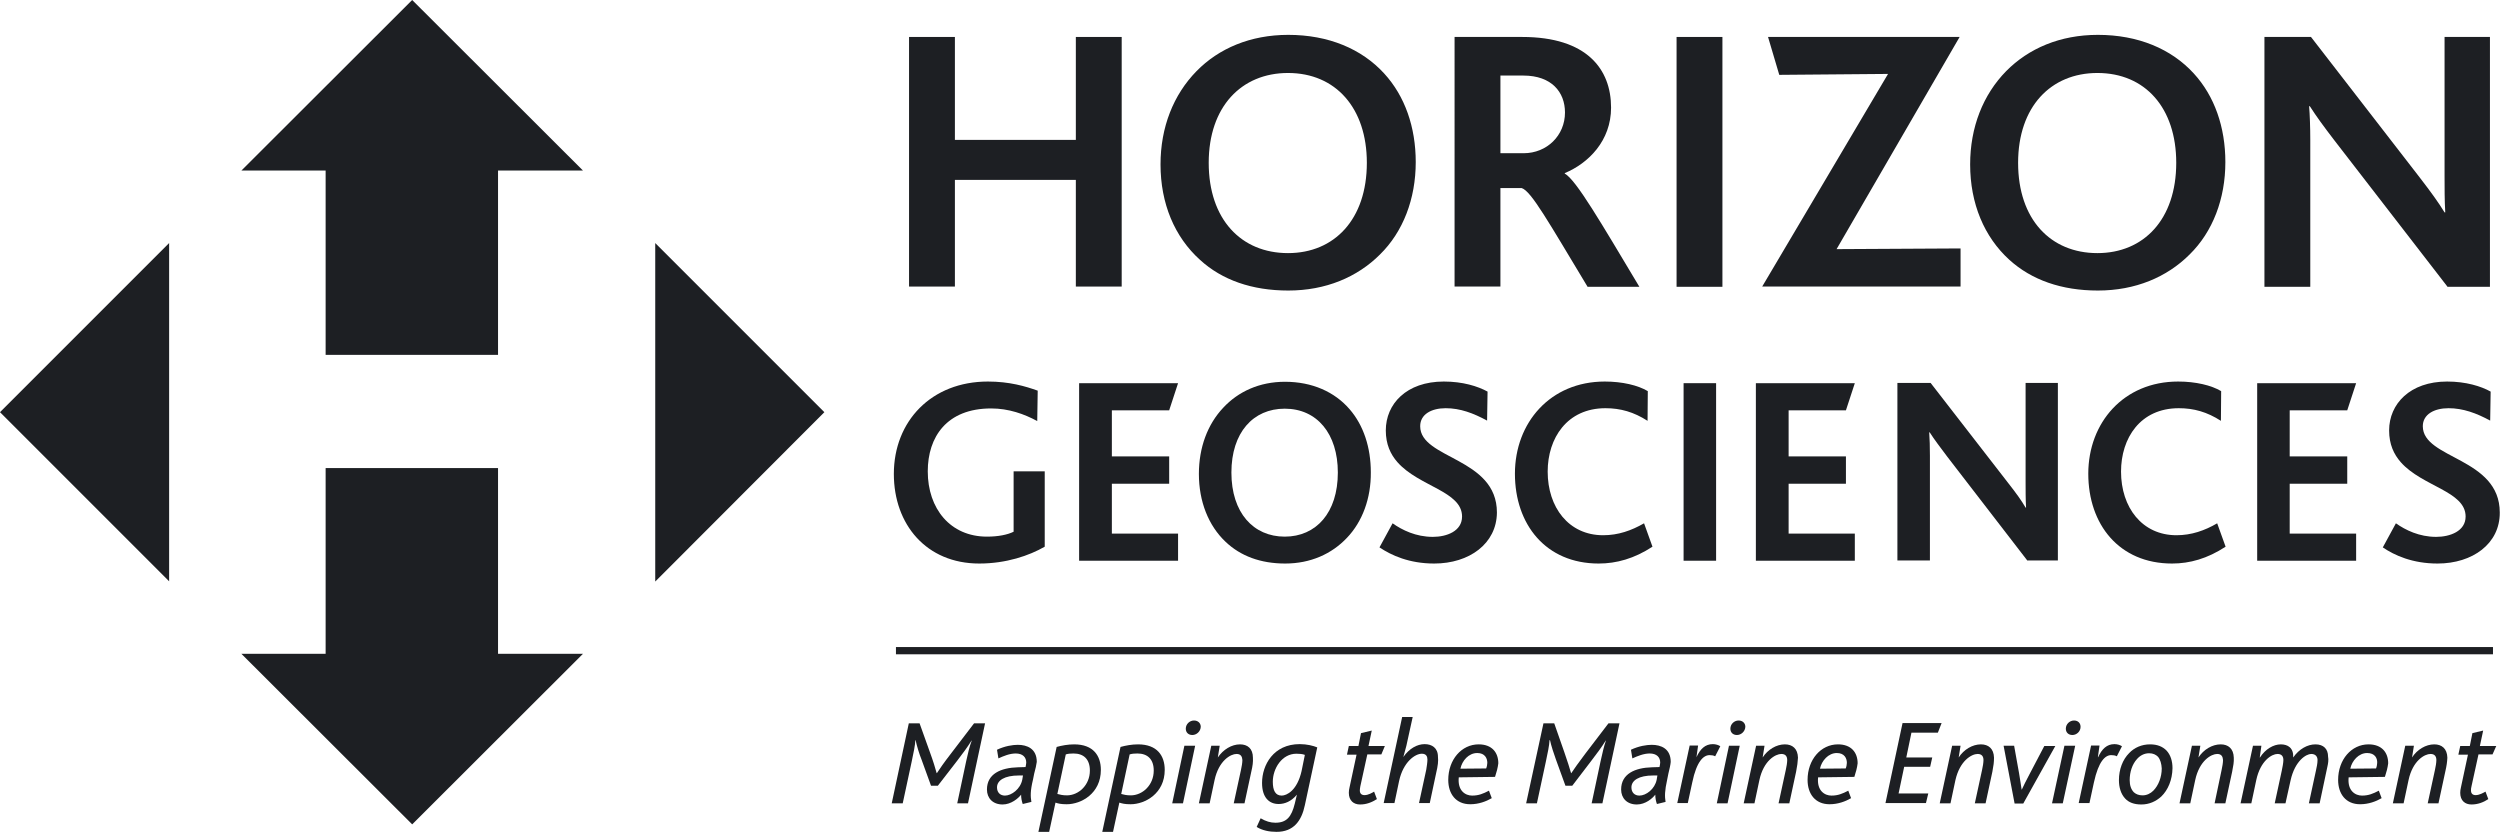 <?xml version="1.0" encoding="utf-8"?>
<!-- Generator: Adobe Illustrator 24.0.0, SVG Export Plug-In . SVG Version: 6.00 Build 0)  -->
<svg version="1.1" xmlns="http://www.w3.org/2000/svg" xmlns:xlink="http://www.w3.org/1999/xlink" x="0px" y="0px"
	 viewBox="0 0 106.87 35.56" style="enable-background:new 0 0 106.87 35.56;" xml:space="preserve">
<style type="text/css">
	.st0{display:none;}
	.st1{display:inline;fill:#E5007E;}
	.st2{fill:#5A5A5C;}
	.st3{fill:#FFFFFF;}
	.st4{fill:url(#SVGID_1_);}
	.st5{fill:url(#SVGID_2_);}
	.st6{fill:url(#SVGID_3_);}
	.st7{fill:url(#SVGID_4_);}
	.st8{fill:url(#SVGID_5_);}
	.st9{fill:url(#SVGID_6_);}
	.st10{fill:url(#SVGID_7_);}
	.st11{fill:#50545D;}
	.st12{fill:url(#SVGID_10_);}
	.st13{fill:#5D173F;}
	.st14{fill:url(#SVGID_11_);}
	.st15{fill:#0F4A4F;}
	.st16{fill:url(#SVGID_12_);}
	.st17{fill:url(#SVGID_13_);}
	.st18{fill:url(#SVGID_14_);}
	.st19{fill:url(#SVGID_15_);}
	.st20{fill:#9C9B9B;}
	.st21{clip-path:url(#SVGID_17_);fill:url(#SVGID_18_);}
	.st22{clip-path:url(#SVGID_20_);fill:url(#SVGID_21_);}
	.st23{fill:#9B9A9C;}
	.st24{clip-path:url(#SVGID_23_);fill:url(#SVGID_24_);}
	.st25{fill:#E20613;}
	.st26{fill:#ECECEC;}
	.st27{clip-path:url(#SVGID_26_);fill:#DEDEDE;}
	.st28{clip-path:url(#SVGID_26_);fill:#DEDDDD;}
	.st29{clip-path:url(#SVGID_26_);fill:#C30D0E;}
	.st30{clip-path:url(#SVGID_26_);fill:#C2C2C2;}
	.st31{clip-path:url(#SVGID_26_);fill:#AA0F09;}
	.st32{fill:#1E1A19;}
	.st33{fill:#3C3C3B;}
	.st34{fill:#E52713;}
	.st35{fill-rule:evenodd;clip-rule:evenodd;fill:#00769F;}
	.st36{fill:#868686;}
	.st37{fill:#C6C6C5;}
	.st38{fill:#1D70B7;}
	.st39{fill:#F29935;}
	.st40{clip-path:url(#SVGID_28_);}
	.st41{clip-path:url(#SVGID_30_);}
	.st42{clip-path:url(#SVGID_34_);}
	.st43{clip-path:url(#SVGID_36_);}
	.st44{clip-path:url(#SVGID_40_);}
	.st45{clip-path:url(#SVGID_42_);}
	.st46{clip-path:url(#SVGID_46_);}
	.st47{clip-path:url(#SVGID_48_);}
	.st48{clip-path:url(#SVGID_52_);}
	.st49{clip-path:url(#SVGID_54_);}
	.st50{clip-path:url(#SVGID_58_);}
	.st51{clip-path:url(#SVGID_60_);}
	.st52{fill:#59595B;}
	.st53{fill:#E95045;}
	.st54{fill:#90CCBB;}
	.st55{clip-path:url(#SVGID_64_);fill:#1D1F23;}
	.st56{clip-path:url(#SVGID_66_);fill:#1D1F23;}
	.st57{clip-path:url(#SVGID_68_);fill:#1D1F23;}
	.st58{clip-path:url(#SVGID_70_);fill:#1D1F23;}
	.st59{clip-path:url(#SVGID_72_);fill:#1D1F23;}
	.st60{clip-path:url(#SVGID_74_);fill:#1D1F23;}
	.st61{clip-path:url(#SVGID_76_);fill:#1D1F23;}
	.st62{clip-path:url(#SVGID_78_);fill:#1D1F23;}
	.st63{clip-path:url(#SVGID_80_);fill:#1D1F23;}
	.st64{clip-path:url(#SVGID_82_);fill:#1D1F23;}
	.st65{clip-path:url(#SVGID_84_);fill:#1D1F23;}
	.st66{clip-path:url(#SVGID_86_);fill:#1D1F23;}
	.st67{clip-path:url(#SVGID_88_);fill:#1D1F23;}
	.st68{clip-path:url(#SVGID_90_);fill:#1D1F23;}
	.st69{clip-path:url(#SVGID_92_);fill:#1D1F23;}
	.st70{clip-path:url(#SVGID_94_);fill:#1D1F23;}
	.st71{clip-path:url(#SVGID_96_);fill:#1D1F23;}
	.st72{clip-path:url(#SVGID_98_);fill:#1D1F23;}
	.st73{filter:url(#Adobe_OpacityMaskFilter);}
	.st74{clip-path:url(#SVGID_101_);fill:url(#SVGID_103_);}
	.st75{clip-path:url(#SVGID_101_);mask:url(#SVGID_102_);fill:url(#SVGID_104_);}
	.st76{clip-path:url(#SVGID_106_);fill:url(#SVGID_107_);}
	.st77{fill:none;}
	.st78{fill-rule:evenodd;clip-rule:evenodd;fill:#7F8080;}
	.st79{fill:#7F8080;}
	.st80{fill:#F29223;}
	.st81{fill:#B1B1B1;}
	.st82{fill:url(#SVGID_119_);}
	.st83{fill:url(#SVGID_120_);}
	.st84{fill:url(#SVGID_121_);}
	.st85{fill:url(#SVGID_122_);}
	.st86{fill:url(#SVGID_123_);}
	.st87{fill:url(#SVGID_124_);}
	.st88{fill:url(#SVGID_125_);}
	.st89{fill:url(#SVGID_126_);}
	.st90{fill-rule:evenodd;clip-rule:evenodd;fill:#264534;}
	.st91{fill:#8B7569;}
	.st92{clip-path:url(#SVGID_128_);}
	.st93{fill:#D1CAC9;}
	.st94{fill-rule:evenodd;clip-rule:evenodd;fill:url(#SVGID_137_);}
	.st95{fill:#D9D9D9;}
	.st96{fill-rule:evenodd;clip-rule:evenodd;fill:#D9D9D9;}
	.st97{fill:#27316E;}
	.st98{fill:#F4C300;}
	.st99{fill:#E3E3E2;}
	.st100{fill:#575756;}
	.st101{fill:#214369;}
	.st102{fill:none;stroke:#B1B1B1;stroke-width:0.3;stroke-miterlimit:10;}
	.st103{fill-rule:evenodd;clip-rule:evenodd;fill:#F5A800;}
	.st104{fill-rule:evenodd;clip-rule:evenodd;fill:#0033A1;}
	.st105{fill-rule:evenodd;clip-rule:evenodd;fill:#E1251B;}
	.st106{fill-rule:evenodd;clip-rule:evenodd;fill:#FFFFFF;}
	.st107{fill:url(#SVGID_138_);}
	.st108{fill:url(#SVGID_139_);}
	.st109{fill:url(#SVGID_140_);}
	.st110{fill:url(#SVGID_141_);}
	.st111{fill:url(#SVGID_142_);}
	.st112{fill:url(#SVGID_143_);}
	.st113{fill:url(#SVGID_144_);}
	.st114{fill:url(#SVGID_145_);}
	.st115{fill:url(#SVGID_146_);}
	.st116{fill:url(#SVGID_147_);}
	.st117{fill:url(#SVGID_148_);}
	.st118{fill:url(#SVGID_149_);}
	.st119{fill:url(#SVGID_150_);}
	.st120{fill:#35A8E0;}
	.st121{fill:url(#SVGID_151_);}
	.st122{fill:url(#SVGID_152_);}
	.st123{fill:url(#SVGID_153_);}
	.st124{fill:#193964;}
	.st125{clip-path:url(#SVGID_155_);}
	.st126{fill:#E73F43;}
	.st127{fill:#036AAA;}
	.st128{fill:#7B868C;}
	.st129{fill:#D7282F;}
	.st130{fill:#006EB8;}
	.st131{fill:#66A8D5;}
	.st132{fill:#9ACF84;}
	.st133{fill:#A1DDF2;}
	.st134{fill:#F8C066;}
	.st135{fill:#CCE2F1;}
	.st136{fill:#E0F4FB;}
	.st137{fill:#DDEFD6;}
	.st138{fill:#FDEACC;}
	.st139{fill:#62C6E9;}
	.st140{fill:#F49600;}
	.st141{fill:#56AF31;}
	.st142{fill:#FFCD00;}
	.st143{fill:#1D1D1B;}
	.st144{fill:#C00A26;}
	.st145{opacity:0.55;fill:#005186;}
	.st146{fill:#FDF6F8;}
	.st147{fill:#CABA9F;}
	.st148{fill:#941B80;}
	.st149{fill:#8C9091;}
	.st150{fill:#8D8F8F;}
	.st151{fill:#1D1F23;}
	.st152{fill-rule:evenodd;clip-rule:evenodd;fill:#1D1F23;}
	.st153{clip-path:url(#SVGID_157_);fill-rule:evenodd;clip-rule:evenodd;fill:#1D1F23;}
	.st154{clip-path:url(#SVGID_159_);fill-rule:evenodd;clip-rule:evenodd;fill:#1D1F23;}
	.st155{clip-path:url(#SVGID_161_);fill:#1D1F23;}
	.st156{fill:#CE0E2D;}
	.st157{opacity:0.2;}
	.st158{clip-path:url(#SVGID_163_);fill:url(#SVGID_164_);}
	.st159{clip-path:url(#SVGID_166_);fill:url(#SVGID_167_);}
	.st160{clip-path:url(#SVGID_169_);fill:url(#SVGID_170_);}
	.st161{clip-path:url(#SVGID_172_);fill:url(#SVGID_173_);}
	.st162{clip-path:url(#SVGID_175_);fill:url(#SVGID_176_);}
	.st163{clip-path:url(#SVGID_178_);fill:url(#SVGID_179_);}
	.st164{clip-path:url(#SVGID_181_);fill:url(#SVGID_182_);}
	.st165{clip-path:url(#SVGID_184_);fill:url(#SVGID_185_);}
	.st166{clip-path:url(#SVGID_187_);fill:url(#SVGID_188_);}
	.st167{clip-path:url(#SVGID_190_);fill:url(#SVGID_191_);}
	.st168{clip-path:url(#SVGID_193_);fill:url(#SVGID_194_);}
	.st169{clip-path:url(#SVGID_196_);fill:url(#SVGID_197_);}
	.st170{clip-path:url(#SVGID_199_);fill:url(#SVGID_200_);}
	.st171{clip-path:url(#SVGID_202_);fill:url(#SVGID_203_);}
	.st172{clip-path:url(#SVGID_205_);fill:url(#SVGID_206_);}
	.st173{clip-path:url(#SVGID_208_);fill:url(#SVGID_209_);}
	.st174{clip-path:url(#SVGID_211_);fill:url(#SVGID_212_);}
	.st175{clip-path:url(#SVGID_214_);fill:url(#SVGID_215_);}
	.st176{clip-path:url(#SVGID_217_);}
	.st177{clip-path:url(#SVGID_219_);}
	.st178{clip-path:url(#SVGID_223_);}
	.st179{clip-path:url(#SVGID_225_);}
	.st180{clip-path:url(#SVGID_227_);}
	.st181{clip-path:url(#SVGID_231_);}
	.st182{clip-path:url(#SVGID_233_);}
	.st183{clip-path:url(#SVGID_237_);}
	.st184{clip-path:url(#SVGID_239_);}
	.st185{clip-path:url(#SVGID_243_);}
	.st186{clip-path:url(#SVGID_245_);}
	.st187{fill:#D9262E;}
	.st188{fill:#2B2523;}
	.st189{fill-rule:evenodd;clip-rule:evenodd;fill:#2B2523;}
	.st190{clip-path:url(#SVGID_249_);fill-rule:evenodd;clip-rule:evenodd;fill:#2B2523;}
	.st191{clip-path:url(#SVGID_251_);fill-rule:evenodd;clip-rule:evenodd;fill:#2B2523;}
	.st192{fill:#7DB728;}
	.st193{fill:#174187;}
	.st194{fill-rule:evenodd;clip-rule:evenodd;fill:#174187;}
	.st195{fill:#A06C47;}
	.st196{fill:url(#SVGID_252_);}
	.st197{fill:url(#SVGID_253_);}
	.st198{fill:url(#SVGID_254_);}
	.st199{clip-path:url(#SVGID_256_);fill:#5A4F4E;}
	.st200{fill:#1B253E;}
	.st201{fill:#FDC917;}
	.st202{fill:#00251E;}
	.st203{fill:#005844;}
	.st204{fill:#76BC21;}
	.st205{fill:#78B72A;}
	.st206{fill-rule:evenodd;clip-rule:evenodd;fill:#3C3C3B;}
	.st207{fill:#213975;}
	.st208{fill:#F18C00;}
	.st209{fill:#CA1517;}
	.st210{fill:#00437A;}
	.st211{fill:#009BDD;}
	.st212{fill:#E21938;}
	.st213{fill:#221E20;}
	.st214{fill:#0189AC;}
	.st215{fill:#E41F13;}
	.st216{fill:#1E1348;}
	.st217{fill:#B00D23;}
	.st218{fill:#C99478;}
	.st219{fill-rule:evenodd;clip-rule:evenodd;fill:#3B3C3B;}
	.st220{fill-rule:evenodd;clip-rule:evenodd;fill:#A08865;}
	.st221{fill:#3B3C3B;}
	.st222{fill:#1D245D;}
	.st223{fill:#AA924B;}
	.st224{fill:#AD1613;}
	.st225{fill:#9F8F4C;}
	.st226{fill:#B65434;}
	.st227{fill:url(#SVGID_257_);}
	.st228{fill:url(#SVGID_258_);}
	.st229{fill:url(#SVGID_259_);}
	.st230{fill:url(#SVGID_260_);}
	.st231{fill:url(#SVGID_261_);}
	.st232{fill:url(#SVGID_262_);}
	.st233{fill:url(#SVGID_263_);}
	.st234{fill:url(#SVGID_264_);}
	.st235{fill:url(#SVGID_265_);}
	.st236{fill:url(#SVGID_266_);}
	.st237{fill:url(#SVGID_267_);}
	.st238{fill:url(#SVGID_268_);}
	.st239{fill:url(#SVGID_269_);}
	.st240{fill:url(#SVGID_270_);}
	.st241{fill:url(#SVGID_271_);}
	.st242{fill:url(#SVGID_272_);}
	.st243{opacity:0.11;fill:#1D1F23;}
</style>
<g id="Layer_2" class="st0">
	<rect x="-26.56" y="-17.22" class="st1" width="160" height="70"/>
</g>
<g id="Layer_1">
	<g>
		<polygon class="st151" points="17.62,0 10.32,7.29 13.92,7.29 13.92,15.17 21.29,15.17 21.29,7.29 24.92,7.29 		"/>
		<polygon class="st151" points="28.01,24.86 35.24,17.62 28.01,10.39 		"/>
		<polygon class="st151" points="21.29,27.95 21.29,20.01 13.92,20.01 13.92,27.95 10.32,27.95 17.62,35.24 24.92,27.95 		"/>
		<polygon class="st151" points="7.23,10.39 0,17.62 7.23,24.85 		"/>
		<polygon class="st151" points="45.99,12.25 45.99,7.69 40.82,7.69 40.82,12.25 38.86,12.25 38.86,1.58 40.82,1.58 40.82,5.98 
			45.99,5.98 45.99,1.58 47.95,1.58 47.95,12.25 		"/>
		<path class="st151" d="M55.06,3.12c-1.99,0-3.39,1.44-3.39,3.84c0,2.42,1.39,3.86,3.39,3.86c1.98,0,3.37-1.44,3.37-3.86
			C58.43,4.62,57.1,3.12,55.06,3.12 M58.99,10.88c-0.97,0.97-2.32,1.54-3.92,1.54c-1.55,0-2.83-0.45-3.77-1.31
			c-1.09-0.98-1.69-2.41-1.69-4.08c0-1.59,0.55-2.98,1.54-3.99c0.95-0.97,2.3-1.55,3.92-1.55c1.72,0,3.14,0.6,4.1,1.65
			c0.89,0.97,1.35,2.3,1.35,3.79C60.52,8.5,59.98,9.91,58.99,10.88"/>
		<path class="st151" d="M65.12,3.23h-0.98v3.32h0.99c1,0,1.77-0.76,1.77-1.74C66.9,3.94,66.33,3.23,65.12,3.23 M67.86,12.25
			c-1.66-2.75-2.4-4.08-2.81-4.21h-0.91v4.21h-1.96V1.58h2.89c2.77,0,3.8,1.38,3.8,3.02c0,1.42-0.97,2.38-1.98,2.8v0.02
			c0.49,0.27,1.56,2.12,3.19,4.84H67.86z"/>
		<rect x="71.67" y="1.58" class="st151" width="1.96" height="10.68"/>
		<polygon class="st151" points="75.33,12.25 80.71,3.16 76.06,3.2 75.58,1.58 83.77,1.58 78.51,10.65 83.81,10.62 83.81,12.25 		
			"/>
		<path class="st151" d="M89.66,3.12c-1.99,0-3.39,1.44-3.39,3.84c0,2.42,1.39,3.86,3.39,3.86c1.98,0,3.37-1.44,3.37-3.86
			C93.03,4.62,91.71,3.12,89.66,3.12 M93.6,10.88c-0.97,0.97-2.32,1.54-3.92,1.54c-1.55,0-2.83-0.45-3.78-1.31
			c-1.08-0.98-1.68-2.41-1.68-4.08c0-1.59,0.55-2.98,1.54-3.99c0.96-0.97,2.3-1.55,3.92-1.55c1.72,0,3.14,0.6,4.1,1.65
			c0.89,0.97,1.35,2.3,1.35,3.79C95.13,8.5,94.59,9.91,93.6,10.88"/>
		<path class="st151" d="M104.62,12.25L99.79,6c-0.46-0.6-0.76-1.01-1.05-1.46h-0.03c0.03,0.36,0.05,0.92,0.05,1.43v6.29H96.8V1.58
			h1.99l4.65,6.01c0.5,0.65,0.79,1.05,1.06,1.49h0.03c-0.03-0.47-0.03-1.09-0.03-1.56V1.58h1.94v10.68H104.62z"/>
		<path class="st151" d="M41.86,24.09c-2.26,0-3.65-1.67-3.65-3.83c0-2.26,1.61-3.95,4.02-3.95c0.92,0,1.6,0.2,2.13,0.39L44.34,18
			c-0.55-0.3-1.22-0.54-1.97-0.54c-1.9,0-2.71,1.22-2.71,2.69c0,1.59,0.96,2.79,2.53,2.79c0.48,0,0.88-0.08,1.14-0.21v-2.58h1.33
			v3.22C44,23.75,43.02,24.09,41.86,24.09"/>
		<polygon class="st151" points="46.13,23.97 46.13,16.38 50.36,16.38 49.98,17.54 47.53,17.54 47.53,19.51 49.98,19.51 
			49.98,20.68 47.53,20.68 47.53,22.81 50.36,22.81 50.36,23.97 		"/>
		<path class="st151" d="M54.92,17.47c-1.35,0-2.28,1.02-2.28,2.73c0,1.72,0.94,2.74,2.28,2.74c1.34,0,2.27-1.02,2.27-2.74
			C57.19,18.54,56.3,17.47,54.92,17.47 M57.58,22.99c-0.65,0.69-1.56,1.1-2.64,1.1c-1.05,0-1.91-0.32-2.55-0.93
			c-0.73-0.69-1.14-1.72-1.14-2.9c0-1.13,0.37-2.12,1.04-2.83c0.64-0.69,1.55-1.11,2.64-1.11c1.16,0,2.12,0.43,2.76,1.17
			c0.6,0.69,0.91,1.64,0.91,2.7C58.61,21.3,58.24,22.3,57.58,22.99"/>
		<path class="st151" d="M61.31,24.09c-1.07,0-1.83-0.35-2.34-0.69l0.56-1.03c0.41,0.29,1,0.58,1.72,0.58
			c0.59,0,1.25-0.24,1.25-0.87c0-1.08-1.84-1.28-2.76-2.32c-0.3-0.34-0.5-0.77-0.5-1.36c0-1.13,0.88-2.09,2.48-2.09
			c0.81,0,1.45,0.2,1.87,0.43l-0.02,1.24c-0.59-0.32-1.15-0.53-1.77-0.53c-0.61,0-1.09,0.26-1.09,0.77c0,1.41,3.28,1.33,3.28,3.69
			C63.98,23.24,62.81,24.09,61.31,24.09"/>
		<path class="st151" d="M68.34,24.09c-2.26,0-3.58-1.67-3.58-3.84c0-2.18,1.51-3.94,3.84-3.94c0.75,0,1.42,0.16,1.84,0.41
			l-0.01,1.27c-0.59-0.38-1.16-0.54-1.8-0.54c-1.64,0-2.47,1.28-2.47,2.71c0,1.53,0.9,2.72,2.37,2.72c0.65,0,1.21-0.2,1.75-0.51
			l0.36,1C69.86,23.88,69.1,24.09,68.34,24.09"/>
		<path class="st151" d="M92.85,24.09c-2.26,0-3.58-1.67-3.58-3.84c0-2.18,1.51-3.94,3.84-3.94c0.75,0,1.42,0.16,1.84,0.41
			l-0.01,1.27c-0.59-0.38-1.16-0.54-1.8-0.54c-1.65,0-2.47,1.28-2.47,2.71c0,1.53,0.9,2.72,2.37,2.72c0.64,0,1.21-0.2,1.74-0.51
			l0.36,1C94.36,23.88,93.61,24.09,92.85,24.09"/>
		<rect x="71.97" y="16.38" class="st151" width="1.39" height="7.59"/>
		<polygon class="st151" points="75.06,23.97 75.06,16.38 79.29,16.38 78.91,17.54 76.46,17.54 76.46,19.51 78.91,19.51 
			78.91,20.68 76.46,20.68 76.46,22.81 79.29,22.81 79.29,23.97 		"/>
		<path class="st151" d="M86.67,23.97l-3.43-4.45c-0.32-0.43-0.54-0.71-0.75-1.04h-0.02c0.02,0.25,0.03,0.66,0.03,1.01v4.47h-1.39
			v-7.59h1.42l3.31,4.27c0.36,0.46,0.57,0.75,0.75,1.06h0.02c-0.02-0.33-0.02-0.77-0.02-1.1v-4.23h1.38v7.59H86.67z"/>
		<polygon class="st151" points="96.49,23.97 96.49,16.38 100.72,16.38 100.34,17.54 97.88,17.54 97.88,19.51 100.34,19.51 
			100.34,20.68 97.88,20.68 97.88,22.81 100.72,22.81 100.72,23.97 		"/>
		<path class="st151" d="M104.2,24.09c-1.07,0-1.84-0.35-2.34-0.69l0.56-1.03c0.41,0.29,1,0.58,1.72,0.58
			c0.59,0,1.26-0.24,1.26-0.87c0-1.08-1.85-1.28-2.77-2.32c-0.3-0.34-0.5-0.77-0.5-1.36c0-1.13,0.89-2.09,2.48-2.09
			c0.8,0,1.45,0.2,1.86,0.43l-0.02,1.24c-0.59-0.32-1.16-0.53-1.78-0.53c-0.61,0-1.1,0.26-1.1,0.77c0,1.41,3.29,1.33,3.29,3.69
			C106.87,23.24,105.7,24.09,104.2,24.09"/>
		<g>
			<path class="st151" d="M41.38,34.34h-0.46l0.38-1.79c0.08-0.36,0.14-0.63,0.24-0.89h-0.01c-0.16,0.26-0.38,0.56-0.62,0.87
				l-0.82,1.06h-0.29l-0.41-1.13c-0.09-0.22-0.2-0.58-0.25-0.82h-0.01l0,0c-0.01,0.23-0.08,0.55-0.16,0.93l-0.38,1.77h-0.47
				l0.73-3.42h0.46l0.44,1.23c0.13,0.35,0.25,0.74,0.29,0.9h0.01c0.11-0.17,0.31-0.46,0.59-0.82l1-1.31h0.47L41.38,34.34z"/>
			<path class="st151" d="M44.21,33.07l-0.05,0.25c-0.12,0.49-0.11,0.73-0.07,0.96l-0.37,0.09c-0.04-0.11-0.07-0.25-0.07-0.4
				c-0.12,0.16-0.43,0.42-0.79,0.42c-0.42,0-0.67-0.27-0.67-0.64c0-0.67,0.59-0.93,1.33-0.95l0.32-0.01
				c0.01-0.06,0.03-0.13,0.03-0.19c0-0.23-0.15-0.39-0.45-0.39c-0.26,0-0.52,0.11-0.74,0.21l-0.06-0.37
				c0.34-0.16,0.67-0.21,0.89-0.21c0.39,0,0.81,0.16,0.81,0.73C44.3,32.7,44.27,32.86,44.21,33.07z M43.56,33.15
				c-0.62,0-0.94,0.21-0.94,0.51c0,0.21,0.13,0.35,0.34,0.35c0.28,0,0.66-0.28,0.74-0.68c0.01-0.07,0.02-0.13,0.03-0.18H43.56z"/>
			<path class="st151" d="M45.6,34.38c-0.24,0-0.37-0.03-0.48-0.07l-0.27,1.25h-0.46l0.78-3.63c0.22-0.06,0.48-0.11,0.75-0.11
				c0.82,0,1.14,0.49,1.14,1.09C47.06,33.92,46.22,34.38,45.6,34.38z M45.89,32.21c-0.13,0-0.24,0.01-0.33,0.04l-0.36,1.69
				c0.11,0.03,0.23,0.06,0.41,0.06c0.49,0,0.98-0.43,0.98-1.06C46.59,32.46,46.33,32.21,45.89,32.21z"/>
			<path class="st151" d="M48.33,34.38c-0.24,0-0.36-0.03-0.48-0.07l-0.27,1.25h-0.46l0.78-3.63c0.22-0.06,0.48-0.11,0.75-0.11
				c0.82,0,1.14,0.49,1.14,1.09C49.79,33.92,48.95,34.38,48.33,34.38z M48.62,32.21c-0.13,0-0.24,0.01-0.33,0.04l-0.36,1.69
				c0.11,0.03,0.22,0.06,0.41,0.06c0.49,0,0.98-0.43,0.98-1.06C49.32,32.46,49.06,32.21,48.62,32.21z"/>
			<path class="st151" d="M50.57,34.34h-0.46l0.52-2.46h0.46L50.57,34.34z M50.97,31.42c-0.17,0-0.28-0.11-0.28-0.27
				c0-0.2,0.17-0.35,0.35-0.35c0.18,0,0.29,0.12,0.29,0.27C51.32,31.27,51.15,31.42,50.97,31.42z"/>
			<path class="st151" d="M53.49,32.99l-0.29,1.35h-0.46l0.31-1.43c0.03-0.13,0.06-0.31,0.06-0.42c-0.01-0.14-0.06-0.26-0.25-0.26
				c-0.25,0-0.76,0.28-0.94,1.12l-0.21,0.99h-0.46l0.53-2.46h0.36l-0.08,0.5h0c0.23-0.34,0.59-0.56,0.95-0.56
				c0.32,0,0.55,0.18,0.55,0.57C53.57,32.58,53.55,32.73,53.49,32.99z"/>
			<path class="st151" d="M55.78,34.42c-0.14,0.67-0.48,1.14-1.21,1.14c-0.31,0-0.61-0.06-0.85-0.21l0.17-0.37
				c0.22,0.13,0.42,0.19,0.63,0.19c0.48,0,0.69-0.25,0.83-0.82l0.09-0.38h0c-0.24,0.29-0.52,0.4-0.78,0.4
				c-0.41,0-0.71-0.28-0.71-0.9c0-0.77,0.49-1.66,1.61-1.66c0.31,0,0.58,0.07,0.75,0.14L55.78,34.42z M55.42,32.22
				c-0.62,0-1.01,0.63-1.01,1.2c0,0.37,0.11,0.59,0.38,0.59c0.21,0,0.66-0.21,0.85-1.05l0.14-0.69
				C55.68,32.23,55.54,32.22,55.42,32.22z"/>
			<path class="st151" d="M59.05,32.25h-0.6l-0.3,1.37c-0.01,0.06-0.02,0.12-0.02,0.17c0,0.13,0.07,0.2,0.2,0.2
				c0.16,0,0.33-0.1,0.41-0.15l0.12,0.32c-0.22,0.14-0.45,0.23-0.72,0.23c-0.27,0-0.48-0.16-0.48-0.5c0-0.07,0.01-0.15,0.03-0.23
				l0.3-1.4h-0.41l0.08-0.37h0.41l0.11-0.55l0.46-0.11l-0.14,0.66h0.7L59.05,32.25z"/>
			<path class="st151" d="M61.39,33.06l-0.27,1.27h-0.46l0.31-1.43c0.02-0.13,0.05-0.31,0.05-0.43c0-0.13-0.05-0.25-0.24-0.25
				c-0.28,0-0.79,0.34-0.97,1.16l-0.2,0.95h-0.46l0.79-3.68h0.45l-0.27,1.23c-0.04,0.17-0.11,0.39-0.13,0.48h0
				c0.25-0.36,0.59-0.55,0.91-0.55c0.31,0,0.57,0.16,0.57,0.54C61.49,32.54,61.47,32.72,61.39,33.06z"/>
			<path class="st151" d="M63.91,33.21l-1.55,0.02c-0.06,0.58,0.29,0.78,0.57,0.78c0.28,0,0.47-0.08,0.72-0.21l0.12,0.32
				c-0.24,0.14-0.56,0.26-0.92,0.26c-0.61,0-0.94-0.44-0.94-1.04c0-0.87,0.57-1.52,1.3-1.52c0.57,0,0.84,0.35,0.84,0.81
				C64.03,32.81,63.97,33.03,63.91,33.21z M63.15,32.19c-0.37,0-0.65,0.33-0.72,0.67l1.1-0.01c0.03-0.07,0.05-0.17,0.05-0.24
				C63.58,32.42,63.48,32.19,63.15,32.19z"/>
			<path class="st151" d="M68.5,34.34h-0.46l0.38-1.79c0.08-0.36,0.14-0.63,0.23-0.89h-0.01c-0.16,0.26-0.38,0.56-0.62,0.87
				l-0.81,1.06h-0.29l-0.41-1.13c-0.08-0.22-0.2-0.58-0.25-0.82h-0.01l-0.01,0c-0.01,0.23-0.08,0.55-0.16,0.93l-0.38,1.77h-0.46
				l0.74-3.42h0.46l0.43,1.23c0.12,0.35,0.25,0.74,0.29,0.9h0.01c0.11-0.17,0.32-0.46,0.59-0.82l1-1.31h0.47L68.5,34.34z"/>
			<path class="st151" d="M71.32,33.07l-0.05,0.25c-0.11,0.49-0.11,0.73-0.07,0.96l-0.37,0.09c-0.04-0.11-0.07-0.25-0.07-0.4
				c-0.12,0.16-0.42,0.42-0.79,0.42c-0.42,0-0.67-0.27-0.67-0.64c0-0.67,0.59-0.93,1.32-0.95l0.32-0.01
				c0.01-0.06,0.03-0.13,0.03-0.19c0-0.23-0.15-0.39-0.45-0.39c-0.25,0-0.52,0.11-0.74,0.21l-0.06-0.37
				c0.34-0.16,0.67-0.21,0.89-0.21c0.39,0,0.81,0.16,0.81,0.73C71.41,32.7,71.37,32.86,71.32,33.07z M70.67,33.15
				c-0.61,0-0.93,0.21-0.93,0.51c0,0.21,0.13,0.35,0.34,0.35c0.29,0,0.66-0.28,0.74-0.68c0.01-0.07,0.02-0.13,0.03-0.18H70.67z"/>
			<path class="st151" d="M73.32,32.33c-0.07-0.04-0.16-0.05-0.24-0.05c-0.25,0-0.55,0.25-0.74,1.17l-0.19,0.88H71.7l0.53-2.46h0.36
				l-0.07,0.5h0c0.16-0.35,0.37-0.56,0.7-0.56c0.13,0,0.24,0.04,0.32,0.09L73.32,32.33z"/>
			<path class="st151" d="M73.85,34.34h-0.46l0.52-2.46h0.46L73.85,34.34z M74.25,31.42c-0.17,0-0.28-0.11-0.28-0.27
				c0-0.2,0.17-0.35,0.35-0.35c0.18,0,0.29,0.12,0.29,0.27C74.6,31.27,74.43,31.42,74.25,31.42z"/>
			<path class="st151" d="M76.78,32.99l-0.29,1.35h-0.46l0.31-1.43c0.03-0.13,0.06-0.31,0.06-0.42c0-0.14-0.06-0.26-0.25-0.26
				c-0.25,0-0.76,0.28-0.94,1.12l-0.21,0.99h-0.46l0.53-2.46h0.36l-0.08,0.5h0c0.22-0.34,0.59-0.56,0.95-0.56
				c0.32,0,0.55,0.18,0.56,0.57C76.85,32.58,76.83,32.73,76.78,32.99z"/>
			<path class="st151" d="M79.27,33.21l-1.55,0.02c-0.06,0.58,0.29,0.78,0.57,0.78c0.28,0,0.47-0.08,0.72-0.21l0.12,0.32
				c-0.24,0.14-0.56,0.26-0.92,0.26c-0.61,0-0.94-0.44-0.94-1.04c0-0.87,0.57-1.52,1.3-1.52c0.57,0,0.84,0.35,0.84,0.81
				C79.39,32.81,79.33,33.03,79.27,33.21z M78.52,32.19c-0.36,0-0.65,0.33-0.72,0.67l1.1-0.01c0.03-0.07,0.05-0.17,0.05-0.24
				C78.95,32.42,78.85,32.19,78.52,32.19z"/>
			<path class="st151" d="M82.84,31.32h-1.13l-0.22,1.06h1.11l-0.09,0.4h-1.11l-0.24,1.14h1.27l-0.1,0.41H80.6l0.73-3.42H83
				L82.84,31.32z"/>
			<path class="st151" d="M85.17,32.99l-0.29,1.35h-0.46l0.31-1.43c0.03-0.13,0.06-0.31,0.06-0.42c0-0.14-0.06-0.26-0.25-0.26
				c-0.25,0-0.76,0.28-0.95,1.12l-0.21,0.99h-0.46l0.53-2.46h0.36l-0.08,0.5h0c0.22-0.34,0.59-0.56,0.95-0.56
				c0.32,0,0.55,0.18,0.56,0.57C85.24,32.58,85.22,32.73,85.17,32.99z"/>
			<path class="st151" d="M86.49,34.35h-0.37l-0.47-2.47h0.45l0.21,1.17c0.05,0.28,0.08,0.52,0.11,0.7h0.01
				c0.08-0.17,0.18-0.38,0.31-0.62l0.65-1.24h0.47L86.49,34.35z"/>
			<path class="st151" d="M88.18,34.34h-0.46l0.53-2.46h0.46L88.18,34.34z M88.59,31.42c-0.17,0-0.28-0.11-0.28-0.27
				c0-0.2,0.17-0.35,0.35-0.35c0.18,0,0.28,0.12,0.28,0.27C88.94,31.27,88.77,31.42,88.59,31.42z"/>
			<path class="st151" d="M90.49,32.33c-0.07-0.04-0.16-0.05-0.24-0.05c-0.25,0-0.54,0.25-0.74,1.17l-0.19,0.88h-0.46l0.53-2.46
				h0.36l-0.07,0.5h0.01c0.16-0.35,0.37-0.56,0.7-0.56c0.13,0,0.24,0.04,0.32,0.09L90.49,32.33z"/>
			<path class="st151" d="M92.39,34.05c-0.23,0.21-0.52,0.34-0.85,0.34c-0.32,0-0.54-0.09-0.69-0.25c-0.19-0.2-0.27-0.49-0.27-0.79
				c0-0.46,0.16-0.88,0.44-1.16c0.22-0.23,0.53-0.37,0.89-0.37c0.32,0,0.54,0.1,0.7,0.26c0.18,0.19,0.26,0.46,0.26,0.76
				C92.86,33.34,92.68,33.77,92.39,34.05z M92.25,32.35c-0.09-0.09-0.21-0.15-0.38-0.15c-0.21,0-0.39,0.1-0.52,0.25
				c-0.2,0.22-0.31,0.55-0.31,0.9c0,0.22,0.06,0.4,0.18,0.52c0.09,0.08,0.21,0.13,0.37,0.13c0.18,0,0.34-0.08,0.46-0.2
				c0.22-0.22,0.36-0.58,0.36-0.95C92.4,32.65,92.35,32.47,92.25,32.35z"/>
			<path class="st151" d="M95.42,32.99l-0.29,1.35h-0.46l0.3-1.43c0.03-0.13,0.06-0.31,0.06-0.42c-0.01-0.14-0.06-0.26-0.25-0.26
				c-0.25,0-0.76,0.28-0.94,1.12l-0.21,0.99h-0.46l0.53-2.46h0.36l-0.08,0.5h0c0.22-0.34,0.59-0.56,0.95-0.56
				c0.32,0,0.55,0.18,0.56,0.57C95.5,32.58,95.47,32.73,95.42,32.99z"/>
			<path class="st151" d="M99.49,32.78l-0.33,1.56h-0.46l0.3-1.39c0.03-0.14,0.07-0.31,0.07-0.46c0-0.13-0.07-0.26-0.27-0.26
				c-0.21,0-0.69,0.28-0.88,1.12l-0.22,0.99h-0.46l0.3-1.39c0.03-0.14,0.07-0.35,0.07-0.46c0-0.14-0.06-0.26-0.25-0.26
				c-0.24,0-0.73,0.28-0.91,1.12l-0.21,0.99h-0.46l0.53-2.46h0.36l-0.07,0.5h0.01c0.23-0.36,0.58-0.56,0.89-0.56
				c0.3,0,0.55,0.15,0.53,0.56c0.25-0.36,0.61-0.56,0.95-0.56c0.35,0,0.54,0.2,0.54,0.52C99.55,32.48,99.52,32.65,99.49,32.78z"/>
			<path class="st151" d="M101.95,33.21l-1.55,0.02c-0.06,0.58,0.29,0.78,0.57,0.78c0.28,0,0.47-0.08,0.72-0.21l0.12,0.32
				c-0.24,0.14-0.56,0.26-0.92,0.26c-0.61,0-0.94-0.44-0.94-1.04c0-0.87,0.57-1.52,1.3-1.52c0.57,0,0.84,0.35,0.84,0.81
				C102.07,32.81,102.01,33.03,101.95,33.21z M101.19,32.19c-0.36,0-0.65,0.33-0.72,0.67l1.1-0.01c0.03-0.07,0.05-0.17,0.05-0.24
				C101.63,32.42,101.53,32.19,101.19,32.19z"/>
			<path class="st151" d="M104.53,32.99l-0.29,1.35h-0.46l0.31-1.43c0.03-0.13,0.06-0.31,0.06-0.42c0-0.14-0.06-0.26-0.25-0.26
				c-0.25,0-0.76,0.28-0.94,1.12l-0.21,0.99h-0.46l0.53-2.46h0.37l-0.08,0.5h0c0.22-0.34,0.59-0.56,0.95-0.56
				c0.32,0,0.55,0.18,0.56,0.57C104.61,32.58,104.59,32.73,104.53,32.99z"/>
			<path class="st151" d="M106.55,32.25h-0.6l-0.3,1.37c-0.02,0.06-0.02,0.12-0.02,0.17c0,0.13,0.07,0.2,0.2,0.2
				c0.16,0,0.33-0.1,0.42-0.15l0.12,0.32c-0.21,0.14-0.45,0.23-0.72,0.23c-0.27,0-0.48-0.16-0.48-0.5c0-0.07,0.01-0.15,0.03-0.23
				l0.3-1.4h-0.41l0.08-0.37h0.41l0.11-0.55l0.46-0.11l-0.14,0.66h0.7L106.55,32.25z"/>
		</g>
		<rect x="38.3" y="27.66" class="st151" width="68.27" height="0.31"/>
	</g>
	<path class="st243" d="M-1077.7-310.07v545.59H198.48v-545.59H-1077.7z M156.86,200.53h-1192.95v-475.62H156.86V200.53z"/>
</g>
</svg>
